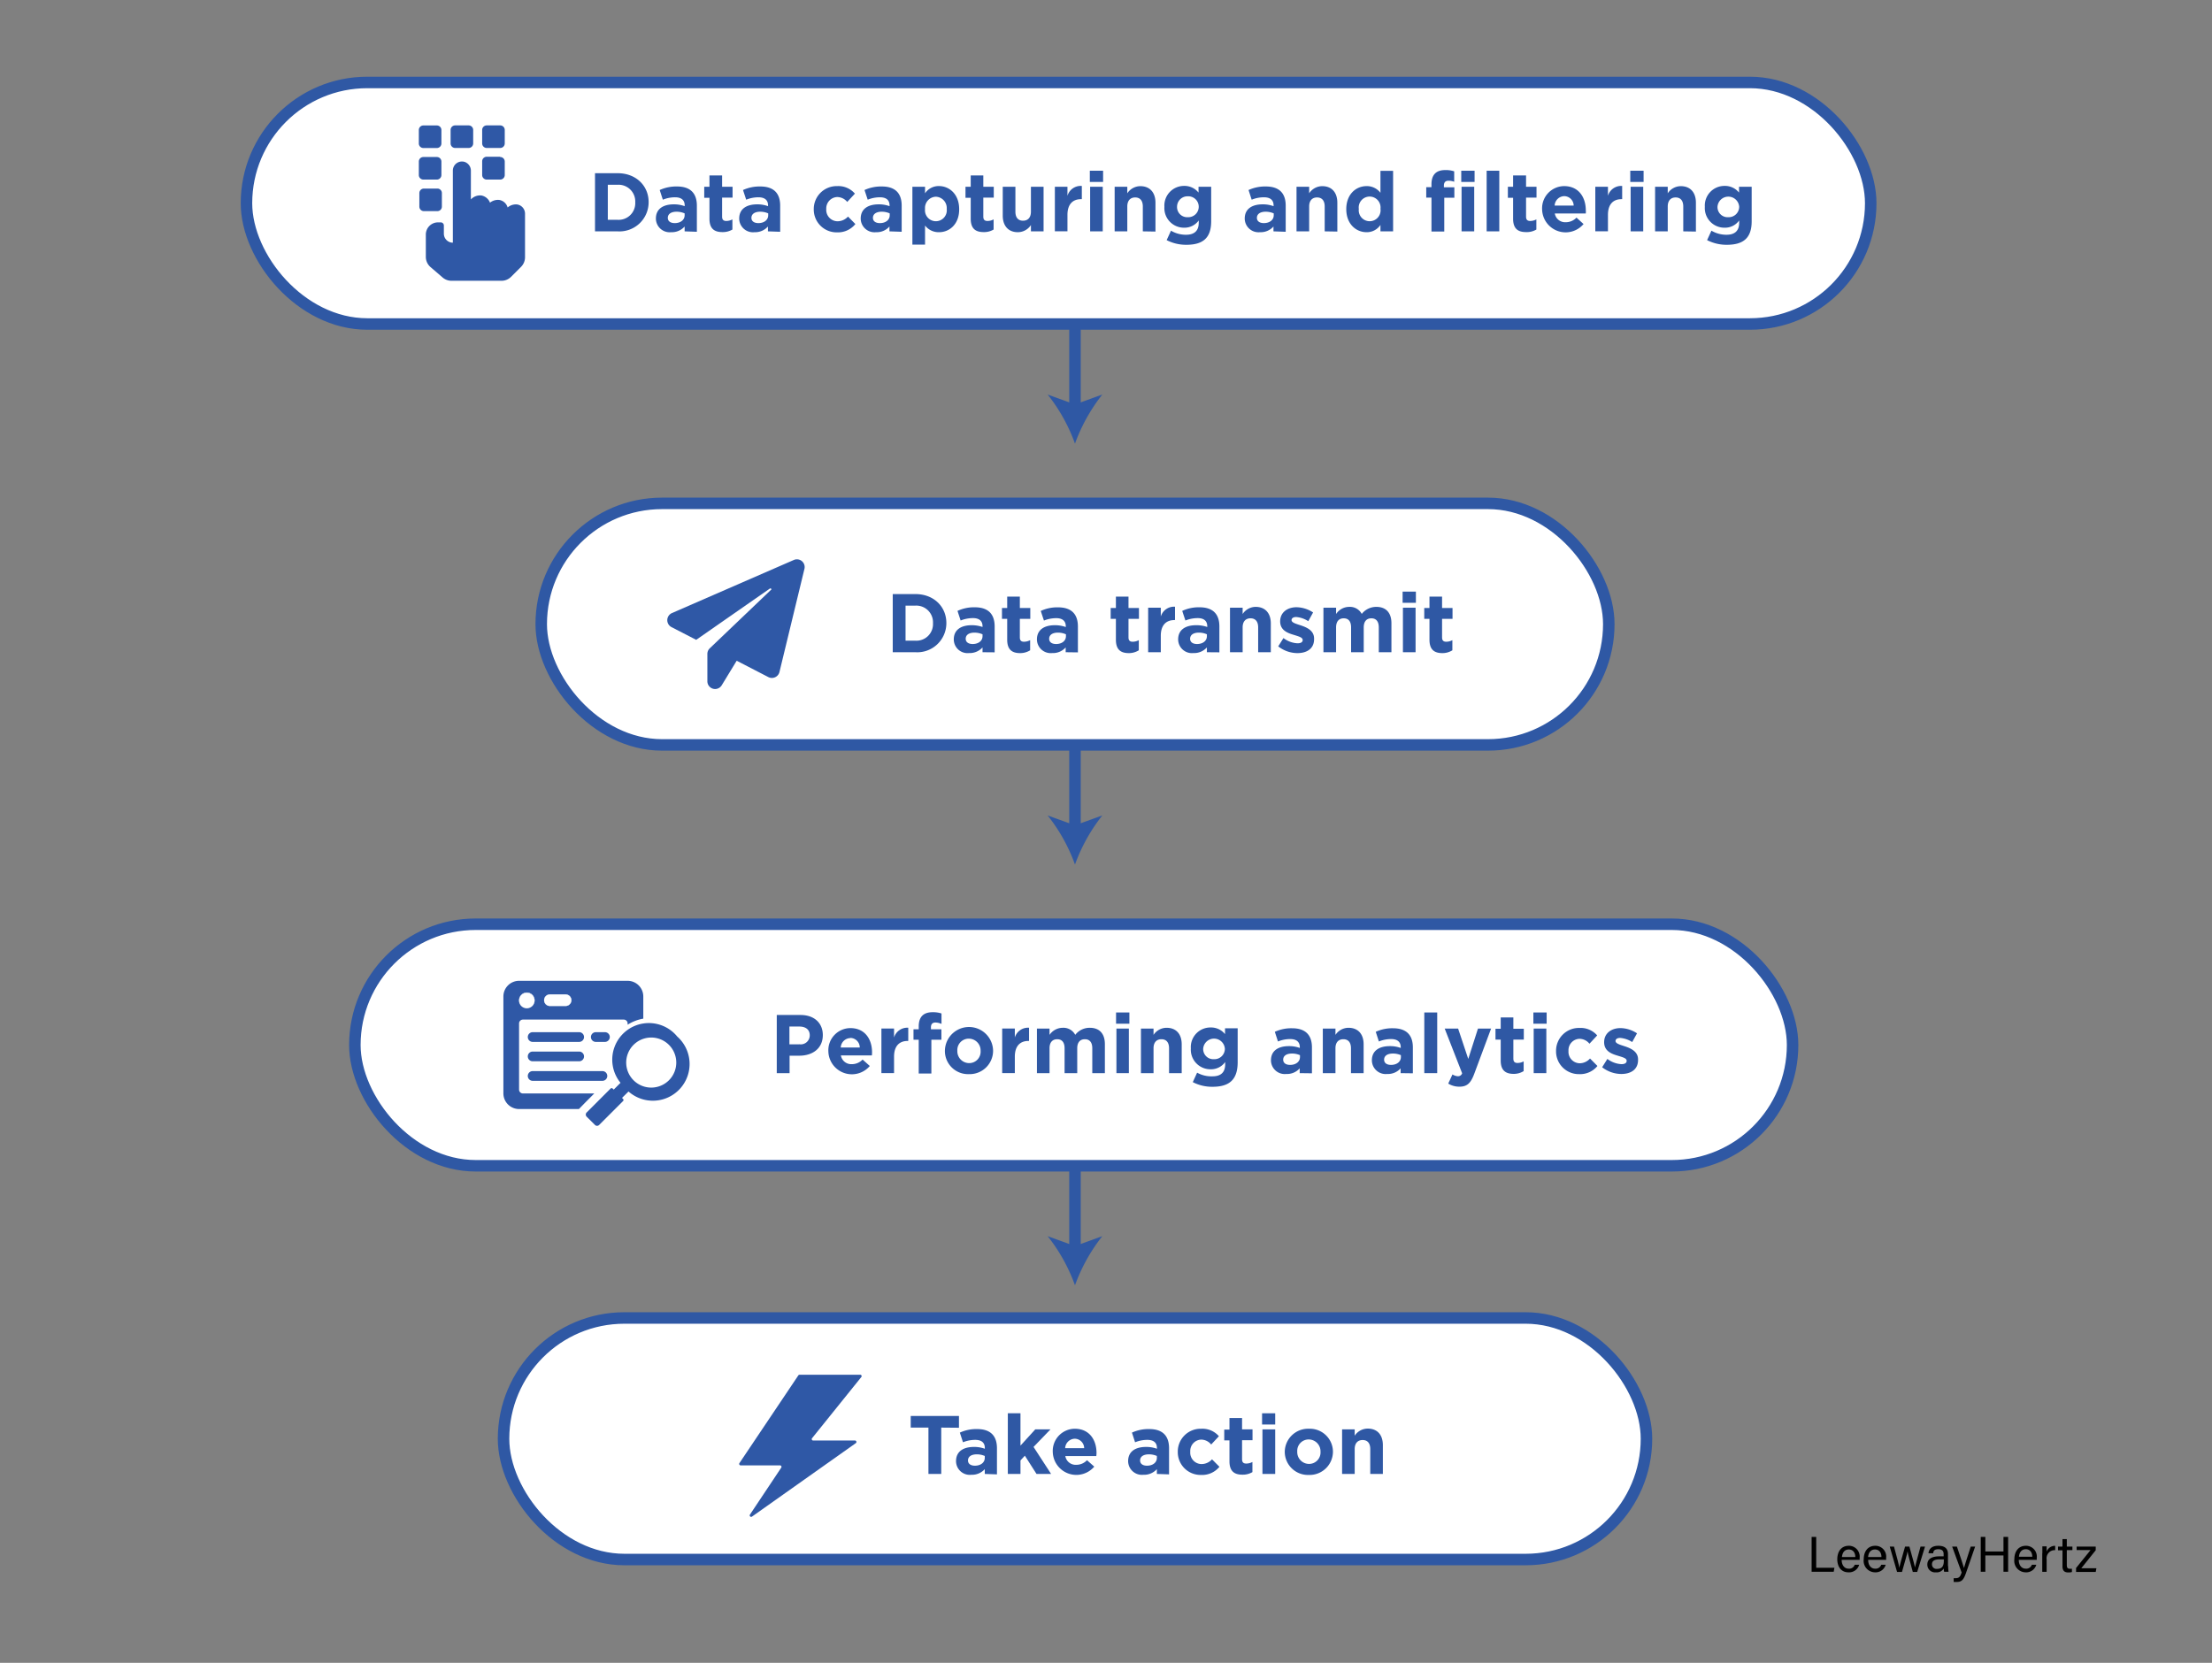 <?xml version="1.0" encoding="UTF-8"?> <svg xmlns="http://www.w3.org/2000/svg" id="Layer_1" data-name="Layer 1" viewBox="0 0 423.25 318.25"><rect x="0" y="0" width="423.25" height="318.25" fill="#808080" stroke="none"/><defs><style>.cls-1,.cls-5{fill:#fff;}.cls-1,.cls-3{stroke:#2f58a4;stroke-miterlimit:10;stroke-width:2.2px;}.cls-2{fill:#2f58a6;}.cls-3{fill:none;}.cls-4{fill:#2f58a4;}</style></defs><rect class="cls-1" x="47.16" y="15.78" width="310.79" height="46.23" rx="23.12"></rect><rect class="cls-1" x="103.56" y="96.34" width="204.27" height="46.23" rx="23.12"></rect><rect class="cls-1" x="67.9" y="176.89" width="275.1" height="46.23" rx="23.12"></rect><path class="cls-2" d="M129.58,198.38a7,7,0,0,0-10.85,8.86l-1.3,1.3-.2-.2a.28.28,0,0,0-.4,0l-4.58,4.58a.57.57,0,0,0,0,.8l1.6,1.59a.56.56,0,0,0,.79,0l4.58-4.58a.28.28,0,0,0,0-.4l-.2-.2,1.24-1.23a7,7,0,0,0,9.32-10.52ZM128,206.75a4.79,4.79,0,1,1,1.4-3.39A4.79,4.79,0,0,1,128,206.75Z"></path><line class="cls-3" x1="205.69" y1="62.01" x2="205.69" y2="78.28"></line><path class="cls-4" d="M205.69,84.91a33,33,0,0,0-5.23-9.4l5.23,1.9,5.23-1.9A33.52,33.52,0,0,0,205.69,84.91Z"></path><line class="cls-3" x1="205.69" y1="142.57" x2="205.69" y2="158.83"></line><path class="cls-4" d="M205.69,165.47a32.9,32.9,0,0,0-5.23-9.4l5.23,1.89,5.23-1.89A33.39,33.39,0,0,0,205.69,165.47Z"></path><path class="cls-4" d="M175.16,124.83h-4.34V113.7h4.34c3.5,0,5.92,2.4,5.92,5.54v0A5.57,5.57,0,0,1,175.16,124.83Zm3.36-5.56a3.2,3.2,0,0,0-3.36-3.36h-1.89v6.71h1.89a3.17,3.17,0,0,0,3.36-3.32Z"></path><path class="cls-4" d="M188,124.83v-.92a3.29,3.29,0,0,1-2.58,1.08,2.63,2.63,0,0,1-2.92-2.61v0c0-1.86,1.41-2.72,3.43-2.72A6.28,6.28,0,0,1,188,120v-.14c0-1-.62-1.56-1.83-1.56a6.4,6.4,0,0,0-2.36.46l-.6-1.84a7.43,7.43,0,0,1,3.31-.69c2.64,0,3.8,1.37,3.8,3.68v4.94Zm0-3.43a3.82,3.82,0,0,0-1.55-.32c-1,0-1.67.41-1.67,1.18v0c0,.65.55,1,1.33,1,1.12,0,1.89-.62,1.89-1.49Z"></path><path class="cls-4" d="M195.2,125c-1.47,0-2.48-.59-2.48-2.56v-4h-1v-2.07h1v-2.18h2.42v2.18h2v2.07h-2V122c0,.55.24.82.78.82a2.47,2.47,0,0,0,1.19-.3v1.94A3.59,3.59,0,0,1,195.2,125Z"></path><path class="cls-4" d="M203.91,124.83v-.92a3.25,3.25,0,0,1-2.57,1.08,2.64,2.64,0,0,1-2.93-2.61v0c0-1.86,1.42-2.72,3.44-2.72a6.18,6.18,0,0,1,2.08.35v-.14c0-1-.62-1.56-1.83-1.56a6.39,6.39,0,0,0-2.35.46l-.61-1.84a7.43,7.43,0,0,1,3.31-.69c2.64,0,3.8,1.37,3.8,3.68v4.94Zm.05-3.43a3.73,3.73,0,0,0-1.54-.32c-1,0-1.67.41-1.67,1.18v0c0,.65.54,1,1.32,1,1.13,0,1.89-.62,1.89-1.49Z"></path><path class="cls-4" d="M216,125c-1.48,0-2.48-.59-2.48-2.56v-4h-1v-2.07h1v-2.18h2.41v2.18h2v2.07h-2V122c0,.55.24.82.78.82a2.44,2.44,0,0,0,1.19-.3v1.94A3.53,3.53,0,0,1,216,125Z"></path><path class="cls-4" d="M224.7,118.68c-1.6,0-2.59,1-2.59,3v3.15h-2.42v-8.52h2.42V118a2.64,2.64,0,0,1,2.72-1.88v2.53Z"></path><path class="cls-4" d="M230.93,124.83v-.92a3.28,3.28,0,0,1-2.57,1.08,2.64,2.64,0,0,1-2.93-2.61v0c0-1.86,1.42-2.72,3.44-2.72A6.27,6.27,0,0,1,231,120v-.14c0-1-.62-1.56-1.83-1.56a6.39,6.39,0,0,0-2.35.46l-.61-1.84a7.43,7.43,0,0,1,3.31-.69c2.64,0,3.8,1.37,3.8,3.68v4.94Zm0-3.43a3.73,3.73,0,0,0-1.54-.32c-1,0-1.67.41-1.67,1.18v0c0,.65.54,1,1.32,1,1.13,0,1.89-.62,1.89-1.49Z"></path><path class="cls-4" d="M240.74,124.83v-4.75c0-1.15-.54-1.74-1.46-1.74s-1.51.59-1.51,1.74v4.75h-2.42v-8.52h2.42v1.21a3,3,0,0,1,2.49-1.37c1.83,0,2.9,1.21,2.9,3.16v5.52Z"></path><path class="cls-4" d="M248.24,125a6,6,0,0,1-3.66-1.29l1-1.59a4.8,4.8,0,0,0,2.68,1c.7,0,1-.25,1-.63v0c0-.52-.83-.7-1.76-1-1.2-.35-2.55-.91-2.55-2.56v0c0-1.74,1.4-2.71,3.12-2.71a5.9,5.9,0,0,1,3.18,1l-.92,1.67a5,5,0,0,0-2.31-.8c-.59,0-.89.26-.89.59v0c0,.48.81.7,1.73,1,1.2.4,2.58,1,2.58,2.53v0C251.5,124.13,250.08,125,248.24,125Z"></path><path class="cls-4" d="M263.82,124.83v-4.75c0-1.15-.51-1.74-1.42-1.74s-1.46.59-1.46,1.74v4.75h-2.42v-4.75c0-1.15-.5-1.74-1.41-1.74s-1.46.59-1.46,1.74v4.75h-2.42v-8.52h2.42v1.21a3,3,0,0,1,2.51-1.37,2.55,2.55,0,0,1,2.4,1.35,3.53,3.53,0,0,1,2.8-1.35c1.79,0,2.88,1.08,2.88,3.13v5.55Z"></path><path class="cls-4" d="M268.38,115.37v-2.14h2.54v2.14Zm.06,9.46v-8.52h2.42v8.52Z"></path><path class="cls-4" d="M276,125c-1.48,0-2.48-.59-2.48-2.56v-4h-1v-2.07h1v-2.18h2.41v2.18h2v2.07h-2V122c0,.55.24.82.78.82a2.44,2.44,0,0,0,1.19-.3v1.94A3.56,3.56,0,0,1,276,125Z"></path><path class="cls-4" d="M118.19,44.28h-4.34V33.15h4.34c3.5,0,5.92,2.4,5.92,5.53v0A5.58,5.58,0,0,1,118.19,44.28Zm3.36-5.57a3.2,3.2,0,0,0-3.36-3.35H116.3v6.71h1.89a3.18,3.18,0,0,0,3.36-3.33Z"></path><path class="cls-4" d="M131,44.28v-.93a3.26,3.26,0,0,1-2.58,1.09,2.64,2.64,0,0,1-2.92-2.61v0c0-1.86,1.41-2.72,3.43-2.72a5.94,5.94,0,0,1,2.08.35v-.15c0-1-.62-1.55-1.83-1.55a6.19,6.19,0,0,0-2.35.46l-.6-1.85a7.58,7.58,0,0,1,3.31-.68c2.63,0,3.8,1.37,3.8,3.67v5Zm0-3.44a3.82,3.82,0,0,0-1.55-.32c-1,0-1.67.42-1.67,1.18v0c0,.65.54,1,1.32,1,1.13,0,1.9-.62,1.9-1.5Z"></path><path class="cls-4" d="M138.23,44.42c-1.48,0-2.48-.59-2.48-2.56v-4h-1V35.75h1V33.58h2.42v2.17h2v2.07h-2v3.64c0,.56.24.83.78.83a2.47,2.47,0,0,0,1.19-.3v1.94A3.59,3.59,0,0,1,138.23,44.42Z"></path><path class="cls-4" d="M146.94,44.28v-.93a3.26,3.26,0,0,1-2.57,1.09,2.64,2.64,0,0,1-2.93-2.61v0c0-1.86,1.42-2.72,3.44-2.72a6,6,0,0,1,2.08.35v-.15c0-1-.62-1.55-1.83-1.55a6.19,6.19,0,0,0-2.35.46l-.61-1.85a7.58,7.58,0,0,1,3.31-.68c2.64,0,3.8,1.37,3.8,3.67v5Zm.05-3.44a3.73,3.73,0,0,0-1.54-.32c-1,0-1.67.42-1.67,1.18v0c0,.65.54,1,1.32,1,1.13,0,1.89-.62,1.89-1.5Z"></path><path class="cls-4" d="M160.15,44.47a4.36,4.36,0,0,1-4.44-4.41v0a4.38,4.38,0,0,1,4.47-4.44,4.18,4.18,0,0,1,3.4,1.44l-1.47,1.59a2.5,2.5,0,0,0-1.94-.94A2.18,2.18,0,0,0,158.1,40v0a2.18,2.18,0,0,0,2.16,2.35,2.73,2.73,0,0,0,2-.9l1.41,1.43A4.28,4.28,0,0,1,160.15,44.47Z"></path><path class="cls-4" d="M170.19,44.28v-.93a3.23,3.23,0,0,1-2.57,1.09,2.64,2.64,0,0,1-2.93-2.61v0c0-1.86,1.42-2.72,3.44-2.72a5.94,5.94,0,0,1,2.08.35v-.15c0-1-.62-1.55-1.83-1.55a6.19,6.19,0,0,0-2.35.46l-.61-1.85a7.58,7.58,0,0,1,3.31-.68c2.64,0,3.8,1.37,3.8,3.67v5Zm.05-3.44a3.73,3.73,0,0,0-1.54-.32c-1,0-1.67.42-1.67,1.18v0c0,.65.54,1,1.32,1,1.13,0,1.89-.62,1.89-1.5Z"></path><path class="cls-4" d="M179.68,44.44A3.26,3.26,0,0,1,177,43.16v3.66h-2.42V35.75H177V37a3.12,3.12,0,0,1,2.65-1.39c2,0,3.88,1.56,3.88,4.41v0C183.56,42.88,181.7,44.44,179.68,44.44ZM181.15,40a2.17,2.17,0,0,0-2.09-2.35A2.15,2.15,0,0,0,177,40v0a2.09,2.09,0,1,0,4.15,0Z"></path><path class="cls-4" d="M188.22,44.42c-1.48,0-2.48-.59-2.48-2.56v-4h-1V35.75h1V33.58h2.41v2.17h2v2.07h-2v3.64c0,.56.24.83.78.83a2.41,2.41,0,0,0,1.19-.3v1.94A3.53,3.53,0,0,1,188.22,44.42Z"></path><path class="cls-4" d="M197.26,44.28V43.07a3,3,0,0,1-2.5,1.37c-1.82,0-2.89-1.21-2.89-3.17V35.75h2.42v4.76c0,1.14.54,1.73,1.46,1.73s1.51-.59,1.51-1.73V35.75h2.42v8.53Z"></path><path class="cls-4" d="M206.84,38.12c-1.6,0-2.59,1-2.59,3v3.15h-2.41V35.75h2.41v1.72A2.64,2.64,0,0,1,207,35.59v2.53Z"></path><path class="cls-4" d="M208.53,34.82V32.67h2.54v2.15Zm.06,9.46V35.75H211v8.53Z"></path><path class="cls-4" d="M218.67,44.28V39.52c0-1.14-.54-1.73-1.46-1.73s-1.51.59-1.51,1.73v4.76h-2.42V35.75h2.42V37a3,3,0,0,1,2.49-1.37c1.83,0,2.9,1.21,2.9,3.17v5.52Z"></path><path class="cls-4" d="M227,46.85a8.1,8.1,0,0,1-3.77-.89l.83-1.81a5.55,5.55,0,0,0,2.87.78c1.66,0,2.44-.8,2.44-2.32v-.42a3.35,3.35,0,0,1-2.79,1.39,3.75,3.75,0,0,1-3.78-4v0a3.76,3.76,0,0,1,3.78-4,3.44,3.44,0,0,1,2.75,1.28V35.75h2.42v6.6C231.75,45.56,230.16,46.85,227,46.85Zm2.37-7.28a2,2,0,0,0-2.09-2,2,2,0,0,0-2.06,2v0a1.94,1.94,0,0,0,2.06,2,2,2,0,0,0,2.09-2Z"></path><path class="cls-4" d="M243.67,44.28v-.93a3.26,3.26,0,0,1-2.58,1.09,2.64,2.64,0,0,1-2.92-2.61v0c0-1.86,1.41-2.72,3.43-2.72a6,6,0,0,1,2.09.35v-.15c0-1-.62-1.55-1.83-1.55a6.2,6.2,0,0,0-2.36.46l-.6-1.85a7.58,7.58,0,0,1,3.31-.68c2.64,0,3.8,1.37,3.8,3.67v5Zm.05-3.44a3.82,3.82,0,0,0-1.55-.32c-1,0-1.67.42-1.67,1.18v0c0,.65.55,1,1.32,1,1.13,0,1.9-.62,1.9-1.5Z"></path><path class="cls-4" d="M253.47,44.28V39.52c0-1.14-.54-1.73-1.46-1.73s-1.51.59-1.51,1.73v4.76h-2.42V35.75h2.42V37a3,3,0,0,1,2.5-1.37c1.83,0,2.89,1.21,2.89,3.17v5.52Z"></path><path class="cls-4" d="M264.14,44.28V43.05a3.13,3.13,0,0,1-2.66,1.39c-2,0-3.88-1.56-3.88-4.41v0c0-2.85,1.86-4.41,3.88-4.41a3.26,3.26,0,0,1,2.66,1.28v-4.2h2.42V44.28Zm0-4.28A2.09,2.09,0,1,0,260,40v0a2.09,2.09,0,1,0,4.15,0Z"></path><path class="cls-4" d="M277.15,34.59c-.55,0-.87.29-.87.93v.33h2v2h-1.93v6.46H273.9V37.82h-1v-2h1v-.54c0-1.87.93-2.73,2.63-2.73a5.12,5.12,0,0,1,1.72.24v2A3,3,0,0,0,277.15,34.59Z"></path><path class="cls-4" d="M279.6,34.82V32.67h2.55v2.15Zm.06,9.46V35.75h2.42v8.53Z"></path><path class="cls-4" d="M284.46,44.28V32.67h2.42V44.28Z"></path><path class="cls-4" d="M292,44.42c-1.48,0-2.48-.59-2.48-2.56v-4h-1V35.75h1V33.58H292v2.17h2v2.07h-2v3.64c0,.56.23.83.78.83a2.47,2.47,0,0,0,1.19-.3v1.94A3.59,3.59,0,0,1,292,44.42Z"></path><path class="cls-4" d="M303.43,40.86H297.5a2,2,0,0,0,2.08,1.67,2.81,2.81,0,0,0,2.07-.88L303,42.88a4.5,4.5,0,0,1-7.93-2.82v0a4.25,4.25,0,0,1,4.21-4.44c2.85,0,4.15,2.22,4.15,4.63v0C303.46,40.49,303.44,40.64,303.43,40.86Zm-4.12-3.32a1.89,1.89,0,0,0-1.84,1.81h3.64A1.83,1.83,0,0,0,299.31,37.54Z"></path><path class="cls-4" d="M310.26,38.12c-1.61,0-2.59,1-2.59,3v3.15h-2.42V35.75h2.42v1.72a2.64,2.64,0,0,1,2.72-1.88v2.53Z"></path><path class="cls-4" d="M311.94,34.82V32.67h2.55v2.15Zm.07,9.46V35.75h2.41v8.53Z"></path><path class="cls-4" d="M322.08,44.28V39.52c0-1.14-.54-1.73-1.46-1.73s-1.51.59-1.51,1.73v4.76h-2.42V35.75h2.42V37a3,3,0,0,1,2.5-1.37c1.83,0,2.89,1.21,2.89,3.17v5.52Z"></path><path class="cls-4" d="M330.41,46.85a8.16,8.16,0,0,1-3.77-.89l.83-1.81a5.61,5.61,0,0,0,2.88.78c1.65,0,2.43-.8,2.43-2.32v-.42A3.32,3.32,0,0,1,330,43.58a3.75,3.75,0,0,1-3.79-4v0a3.76,3.76,0,0,1,3.79-4,3.44,3.44,0,0,1,2.75,1.28V35.75h2.42v6.6C335.17,45.56,333.58,46.85,330.41,46.85Zm2.37-7.28a2.08,2.08,0,0,0-4.15,0v0a1.94,1.94,0,0,0,2.07,2,2,2,0,0,0,2.08-2Z"></path><path class="cls-4" d="M152.94,202.05h-1.86v3.34h-2.45V194.26h4.55c2.65,0,4.26,1.57,4.26,3.84v0C157.44,200.71,155.43,202.05,152.94,202.05Zm2-3.9c0-1.09-.77-1.68-2-1.68h-1.89v3.4H153a1.72,1.72,0,0,0,1.94-1.68Z"></path><path class="cls-4" d="M166.83,202H160.9a2,2,0,0,0,2.08,1.67,2.81,2.81,0,0,0,2.07-.88l1.38,1.23a4.5,4.5,0,0,1-7.93-2.82v0a4.24,4.24,0,0,1,4.21-4.43c2.85,0,4.15,2.21,4.15,4.62v0A5.93,5.93,0,0,1,166.83,202Zm-4.12-3.32a1.89,1.89,0,0,0-1.84,1.81h3.64A1.83,1.83,0,0,0,162.71,198.65Z"></path><path class="cls-4" d="M173.66,199.23c-1.6,0-2.59,1-2.59,3v3.15h-2.42v-8.53h2.42v1.72a2.64,2.64,0,0,1,2.72-1.87v2.52Z"></path><path class="cls-4" d="M179,195.7c-.56,0-.87.29-.87.93V197h2v2h-1.92v6.46h-2.42v-6.46h-1v-2h1v-.54c0-1.87.94-2.73,2.64-2.73a5.21,5.21,0,0,1,1.72.24v2A3,3,0,0,0,179,195.7Z"></path><path class="cls-4" d="M185.39,205.58a4.43,4.43,0,0,1-4.59-4.41v0a4.61,4.61,0,0,1,9.22,0v0A4.48,4.48,0,0,1,185.39,205.58Zm2.24-4.44a2.26,2.26,0,0,0-2.24-2.35,2.18,2.18,0,0,0-2.21,2.32v0a2.27,2.27,0,0,0,2.24,2.36,2.18,2.18,0,0,0,2.21-2.33Z"></path><path class="cls-4" d="M196.77,199.23c-1.6,0-2.59,1-2.59,3v3.15h-2.42v-8.53h2.42v1.72a2.63,2.63,0,0,1,2.72-1.87v2.52Z"></path><path class="cls-4" d="M209,205.39v-4.76c0-1.14-.51-1.73-1.42-1.73s-1.46.59-1.46,1.73v4.76H203.7v-4.76c0-1.14-.51-1.73-1.41-1.73s-1.47.59-1.47,1.73v4.76h-2.41v-8.53h2.41v1.21a3.06,3.06,0,0,1,2.52-1.36,2.55,2.55,0,0,1,2.4,1.35,3.47,3.47,0,0,1,2.79-1.35c1.8,0,2.88,1.08,2.88,3.13v5.55Z"></path><path class="cls-4" d="M213.55,195.93v-2.15h2.55v2.15Zm.07,9.46v-8.53H216v8.53Z"></path><path class="cls-4" d="M223.69,205.39v-4.76c0-1.14-.54-1.73-1.46-1.73s-1.51.59-1.51,1.73v4.76h-2.41v-8.53h2.41v1.21a3,3,0,0,1,2.5-1.36c1.83,0,2.89,1.2,2.89,3.16v5.52Z"></path><path class="cls-4" d="M232,208a8,8,0,0,1-3.77-.89l.83-1.81A5.61,5.61,0,0,0,232,206c1.65,0,2.43-.8,2.43-2.32v-.42a3.32,3.32,0,0,1-2.78,1.39,3.75,3.75,0,0,1-3.79-4v0a3.75,3.75,0,0,1,3.79-4,3.43,3.43,0,0,1,2.75,1.27v-1.12h2.42v6.6C236.78,206.68,235.19,208,232,208Zm2.37-7.28a2.08,2.08,0,0,0-4.15,0v0a1.94,1.94,0,0,0,2.07,2,2,2,0,0,0,2.08-2Z"></path><path class="cls-4" d="M248.69,205.39v-.92a3.25,3.25,0,0,1-2.57,1.08,2.64,2.64,0,0,1-2.93-2.61v0c0-1.86,1.42-2.72,3.44-2.72a5.94,5.94,0,0,1,2.08.35v-.14c0-1-.62-1.56-1.83-1.56a6.19,6.19,0,0,0-2.35.46l-.6-1.85a7.53,7.53,0,0,1,3.3-.68c2.64,0,3.8,1.37,3.8,3.67v4.95Zm.05-3.44a3.73,3.73,0,0,0-1.54-.31c-1,0-1.67.41-1.67,1.17v0c0,.66.54,1,1.32,1,1.13,0,1.89-.62,1.89-1.5Z"></path><path class="cls-4" d="M258.5,205.39v-4.76c0-1.14-.54-1.73-1.46-1.73s-1.51.59-1.51,1.73v4.76h-2.42v-8.53h2.42v1.21a3,3,0,0,1,2.49-1.36c1.83,0,2.9,1.2,2.9,3.16v5.52Z"></path><path class="cls-4" d="M268,205.39v-.92a3.25,3.25,0,0,1-2.57,1.08,2.64,2.64,0,0,1-2.93-2.61v0c0-1.86,1.42-2.72,3.44-2.72a5.94,5.94,0,0,1,2.08.35v-.14c0-1-.62-1.56-1.83-1.56a6.19,6.19,0,0,0-2.35.46l-.6-1.85a7.53,7.53,0,0,1,3.3-.68c2.64,0,3.8,1.37,3.8,3.67v4.95Zm.05-3.44a3.73,3.73,0,0,0-1.54-.31c-1,0-1.67.41-1.67,1.17v0c0,.66.54,1,1.32,1,1.13,0,1.89-.62,1.89-1.5Z"></path><path class="cls-4" d="M272.53,205.39V193.78H275v11.61Z"></path><path class="cls-4" d="M282.06,205.59c-.66,1.74-1.36,2.39-2.8,2.39a4,4,0,0,1-2.15-.59l.81-1.75a2.24,2.24,0,0,0,1,.34.82.82,0,0,0,.85-.56l-3.34-8.56H279l1.94,5.81,1.86-5.81h2.51Z"></path><path class="cls-4" d="M289.64,205.53c-1.48,0-2.49-.59-2.49-2.56v-4h-1v-2.07h1v-2.17h2.42v2.17h2v2.07h-2v3.64c0,.56.24.83.78.83a2.44,2.44,0,0,0,1.19-.3V205A3.56,3.56,0,0,1,289.64,205.53Z"></path><path class="cls-4" d="M293.4,195.93v-2.15h2.54v2.15Zm.06,9.46v-8.53h2.42v8.53Z"></path><path class="cls-4" d="M302.17,205.58a4.35,4.35,0,0,1-4.43-4.41v0a4.37,4.37,0,0,1,4.47-4.43,4.2,4.2,0,0,1,3.4,1.43l-1.48,1.59a2.47,2.47,0,0,0-1.94-.94,2.18,2.18,0,0,0-2.07,2.32v0a2.19,2.19,0,0,0,2.17,2.36,2.68,2.68,0,0,0,1.95-.91l1.42,1.43A4.29,4.29,0,0,1,302.17,205.58Z"></path><path class="cls-4" d="M310.22,205.55a6,6,0,0,1-3.66-1.29l1-1.59a4.85,4.85,0,0,0,2.69,1c.7,0,1-.26,1-.64v0c0-.53-.83-.7-1.77-1-1.19-.35-2.54-.9-2.54-2.56v0c0-1.73,1.4-2.7,3.12-2.7a5.86,5.86,0,0,1,3.17,1l-.92,1.67a5,5,0,0,0-2.3-.79c-.59,0-.89.25-.89.59v0c0,.47.81.7,1.73,1,1.19.39,2.58,1,2.58,2.52v0C313.48,204.69,312.06,205.55,310.22,205.55Z"></path><rect class="cls-1" x="96.35" y="252.25" width="218.69" height="46.23" rx="23.12"></rect><line class="cls-3" x1="205.69" y1="223.12" x2="205.69" y2="239.39"></line><path class="cls-4" d="M205.69,246a33,33,0,0,0-5.23-9.41l5.23,1.9,5.23-1.9A33.44,33.44,0,0,0,205.69,246Z"></path><path class="cls-4" d="M180.1,273.23v8.87h-2.45v-8.87h-3.39V271h9.23v2.26Z"></path><path class="cls-4" d="M188.43,282.1v-.92a3.29,3.29,0,0,1-2.58,1.08,2.63,2.63,0,0,1-2.92-2.61v0c0-1.86,1.41-2.72,3.43-2.72a5.94,5.94,0,0,1,2.08.35v-.15c0-1-.62-1.55-1.83-1.55a6.19,6.19,0,0,0-2.35.46l-.6-1.85a7.56,7.56,0,0,1,3.3-.68c2.64,0,3.8,1.37,3.8,3.67v5Zm0-3.44a3.73,3.73,0,0,0-1.54-.31c-1,0-1.67.41-1.67,1.17v0c0,.66.54,1,1.32,1,1.13,0,1.89-.62,1.89-1.5Z"></path><path class="cls-4" d="M198.33,282.1l-2.23-3.49-.84.9v2.59h-2.42V270.49h2.42v6.19l2.83-3.11H201l-3.24,3.36,3.36,5.17Z"></path><path class="cls-4" d="M209.77,278.68h-5.93a2,2,0,0,0,2.09,1.67,2.79,2.79,0,0,0,2.06-.88l1.39,1.23a4.51,4.51,0,0,1-7.94-2.82v0a4.24,4.24,0,0,1,4.21-4.43c2.85,0,4.16,2.21,4.16,4.62v0A5.86,5.86,0,0,1,209.77,278.68Zm-4.12-3.32a1.89,1.89,0,0,0-1.84,1.81h3.64A1.83,1.83,0,0,0,205.65,275.36Z"></path><path class="cls-4" d="M221.36,282.1v-.92a3.29,3.29,0,0,1-2.58,1.08,2.64,2.64,0,0,1-2.92-2.61v0c0-1.86,1.41-2.72,3.43-2.72a5.94,5.94,0,0,1,2.08.35v-.15c0-1-.62-1.55-1.83-1.55a6.19,6.19,0,0,0-2.35.46l-.6-1.85a7.58,7.58,0,0,1,3.31-.68c2.63,0,3.79,1.37,3.79,3.67v5Zm0-3.44a3.73,3.73,0,0,0-1.54-.31c-1,0-1.67.41-1.67,1.17v0c0,.66.54,1,1.32,1,1.13,0,1.89-.62,1.89-1.5Z"></path><path class="cls-4" d="M229.8,282.29a4.36,4.36,0,0,1-4.44-4.41v0a4.37,4.37,0,0,1,4.47-4.43,4.19,4.19,0,0,1,3.4,1.43l-1.48,1.59a2.47,2.47,0,0,0-1.94-.94,2.17,2.17,0,0,0-2.06,2.32v0a2.18,2.18,0,0,0,2.16,2.36,2.7,2.7,0,0,0,2-.91l1.42,1.43A4.28,4.28,0,0,1,229.8,282.29Z"></path><path class="cls-4" d="M237.73,282.24c-1.48,0-2.48-.59-2.48-2.56v-4h-1v-2.07h1V271.4h2.41v2.17h2v2.07h-2v3.64c0,.56.24.83.78.83a2.48,2.48,0,0,0,1.2-.3v1.94A3.59,3.59,0,0,1,237.73,282.24Z"></path><path class="cls-4" d="M241.49,272.64v-2.15H244v2.15Zm.07,9.46v-8.53H244v8.53Z"></path><path class="cls-4" d="M250.43,282.29a4.44,4.44,0,0,1-4.6-4.41v0a4.47,4.47,0,0,1,4.63-4.43,4.42,4.42,0,0,1,4.59,4.4v0A4.47,4.47,0,0,1,250.43,282.29Zm2.24-4.44a2.27,2.27,0,0,0-2.24-2.35,2.18,2.18,0,0,0-2.21,2.32v0a2.26,2.26,0,0,0,2.24,2.36,2.19,2.19,0,0,0,2.21-2.33Z"></path><path class="cls-4" d="M262.19,282.1v-4.76c0-1.14-.54-1.73-1.46-1.73s-1.52.59-1.52,1.73v4.76H256.8v-8.53h2.41v1.21a3,3,0,0,1,2.5-1.36c1.83,0,2.89,1.2,2.89,3.16v5.52Z"></path><path class="cls-2" d="M99,39.14a2.41,2.41,0,0,0-1.87.57,2,2,0,0,0-1.58-1.44,2.42,2.42,0,0,0-1.79.52,2.21,2.21,0,0,0-1.66-1.38,2.41,2.41,0,0,0-2,.76V32.71A1.77,1.77,0,0,0,88.94,31a1.74,1.74,0,0,0-2.29,1.64V46.45a1.73,1.73,0,0,1-1.72-1.73V43.16a.6.6,0,0,0-.6-.6h-.52a2.33,2.33,0,0,0-2.33,2.34v4.26a2.58,2.58,0,0,0,.88,1.94l2.32,2a2.61,2.61,0,0,0,1.71.64h9.55A2.59,2.59,0,0,0,97.77,53l1.93-1.93a2.59,2.59,0,0,0,.76-1.83V40.93A1.78,1.78,0,0,0,99,39.14Z"></path><path class="cls-2" d="M81,34.37h2.59a.87.87,0,0,0,.87-.87V30.91a.87.87,0,0,0-.87-.86H81a.87.87,0,0,0-.86.86V33.5A.87.87,0,0,0,81,34.37Zm2.65,1.72H81.1a.87.87,0,0,0-.86.87v2.58a.87.87,0,0,0,.86.87h2.59a.86.86,0,0,0,.86-.87V37A.86.86,0,0,0,83.69,36.09ZM95.71,24H93.13a.87.87,0,0,0-.87.86v2.59a.87.87,0,0,0,.87.87h2.58a.87.87,0,0,0,.87-.87V24.87A.87.87,0,0,0,95.71,24ZM81,28.33h2.59a.87.87,0,0,0,.87-.87V24.87a.87.87,0,0,0-.87-.86H81a.87.87,0,0,0-.86.86v2.59A.87.87,0,0,0,81,28.33ZM89.67,24H87.08a.87.87,0,0,0-.86.86v2.59a.87.87,0,0,0,.86.87h2.59a.87.87,0,0,0,.87-.87V24.87A.87.87,0,0,0,89.67,24Zm6,6H93.13a.87.87,0,0,0-.87.86V33.5a.87.87,0,0,0,.87.87h2.58a.87.87,0,0,0,.87-.87V30.91A.87.87,0,0,0,95.71,30.05Z"></path><path class="cls-2" d="M151.9,107.17l-23.34,10.17a1.49,1.49,0,0,0-.08,2.68l4.73,2.44,14.09-9.81a.2.2,0,0,1,.31.16l-11.8,11.27a1.47,1.47,0,0,0-.46,1.08v5.22a1.48,1.48,0,0,0,2.75.77l2.86-4.69,6.06,3.13a1.49,1.49,0,0,0,2.13-1l4.78-19.74A1.48,1.48,0,0,0,151.9,107.17Z"></path><path class="cls-2" d="M111.75,202.19a.93.93,0,0,0-.93-.93h-8.9a.93.93,0,0,0,0,1.86h8.9A.93.93,0,0,0,111.75,202.19Z"></path><path class="cls-2" d="M120.09,187.72H99.32a3,3,0,0,0-3,3v18.54a3,3,0,0,0,3,3h11.45L112,211l1.71-1.72H100.06a.74.74,0,0,1-.74-.74V195.88a.74.74,0,0,1,.74-.74h19.29a.74.74,0,0,1,.74.74v.24a8.19,8.19,0,0,1,3-1.16v-4.27A3,3,0,0,0,120.09,187.72Zm-19.29,5.19a1.48,1.48,0,1,1,1.49-1.48A1.48,1.48,0,0,1,100.8,192.91Zm7.42-.37h-3a1.11,1.11,0,1,1,0-2.22h3a1.11,1.11,0,1,1,0,2.22Z"></path><path class="cls-2" d="M102.29,191.43A1.49,1.49,0,1,1,100.8,190,1.49,1.49,0,0,1,102.29,191.43Z"></path><path class="cls-2" d="M109.34,191.43a1.12,1.12,0,0,1-1.12,1.11h-3a1.11,1.11,0,1,1,0-2.22h3A1.12,1.12,0,0,1,109.34,191.43Z"></path><path class="cls-5" d="M109.34,191.43a1.12,1.12,0,0,1-1.12,1.11h-3a1.11,1.11,0,1,1,0-2.22h3A1.12,1.12,0,0,1,109.34,191.43Z"></path><path class="cls-5" d="M102.29,191.43A1.49,1.49,0,1,1,100.8,190,1.49,1.49,0,0,1,102.29,191.43Z"></path><path class="cls-2" d="M101.92,205a.93.93,0,1,0,0,1.86h13.35a.93.93,0,1,0,0-1.86Z"></path><path class="cls-2" d="M110.82,197.55h-8.9a.93.93,0,0,0,0,1.86h8.9a.93.93,0,0,0,0-1.86Z"></path><path class="cls-2" d="M115.78,197.55H114a.93.93,0,0,0,0,1.86h1.75a.93.93,0,1,0,0-1.86Z"></path><path d="M346.64,294.15h.88v5.91H351l-.13.76h-4.23v-6.67Z"></path><path d="M352.39,298.54c0,1,.51,1.69,1.33,1.69a1.12,1.12,0,0,0,1.17-.75h.85a2,2,0,0,1-2.05,1.45c-1.52,0-2.14-1.24-2.14-2.49,0-1.44.73-2.59,2.2-2.59a2.06,2.06,0,0,1,2.08,2.29c0,.15,0,.27,0,.4ZM355,298c0-.8-.41-1.44-1.24-1.44s-1.23.59-1.32,1.44Z"></path><path d="M357.46,298.54c0,1,.51,1.69,1.33,1.69a1.13,1.13,0,0,0,1.17-.75h.85a2,2,0,0,1-2.05,1.45,2.2,2.2,0,0,1-2.15-2.49c0-1.44.73-2.59,2.21-2.59a2.06,2.06,0,0,1,2.08,2.29c0,.15,0,.27,0,.4ZM360,298c0-.8-.41-1.44-1.23-1.44s-1.24.59-1.32,1.44Z"></path><path d="M362.4,296c.6,2.28,1,3.58,1,4.08h0c.09-.45.43-1.66,1.12-4.08h.83c.75,2.75,1,3.55,1.06,4h0c.12-.52.32-1.25,1.07-4h.86l-1.5,4.86H366c-.47-1.77-.94-3.41-1-3.94h0c-.09.53-.52,2-1.07,3.94h-.94l-1.4-4.86Z"></path><path d="M372.77,299.75a7.3,7.3,0,0,0,.07,1.07H372a2.47,2.47,0,0,1-.08-.63,1.54,1.54,0,0,1-1.5.74,1.47,1.47,0,0,1-1.64-1.48c0-1.08.86-1.58,2.3-1.58h.82v-.41c0-.43-.13-.95-1-.95s-.95.4-1,.77H369c.07-.67.48-1.43,1.88-1.43,1.19,0,1.85.49,1.85,1.59v2.31Zm-.83-1.3h-.78c-1,0-1.49.27-1.49.95a.85.85,0,0,0,.95.87c1.17,0,1.32-.78,1.32-1.66v-.16Z"></path><path d="M374.44,296c.79,2.33,1.22,3.61,1.35,4.11h0c.16-.55.5-1.67,1.3-4.11h.84L376.2,301c-.49,1.43-.87,1.78-1.85,1.78l-.53,0v-.73l.4,0c.62,0,.85-.27,1.13-1.07L373.53,296Z"></path><path d="M379,294.15h.88v2.79h3.47v-2.79h.89v6.67h-.89V297.7h-3.47v3.12H379Z"></path><path d="M386.28,298.54c0,1,.51,1.69,1.33,1.69a1.13,1.13,0,0,0,1.17-.75h.85a2,2,0,0,1-2.05,1.45,2.2,2.2,0,0,1-2.15-2.49c0-1.44.73-2.59,2.21-2.59a2.06,2.06,0,0,1,2.08,2.29c0,.15,0,.27,0,.4Zm2.58-.59c0-.8-.41-1.44-1.23-1.44s-1.24.59-1.32,1.44Z"></path><path d="M390.79,297.28c0-.68,0-1.06,0-1.32h.82c0,.14,0,.52,0,1a1.7,1.7,0,0,1,1.63-1.1v.83a1.55,1.55,0,0,0-1.63,1.78v2.36h-.84v-3.54Z"></path><path d="M393.79,296h.85v-1.43h.83V296h1.07v.68h-1.07v2.85c0,.47.11.71.55.71a2.17,2.17,0,0,0,.43,0v.63a2.19,2.19,0,0,1-.73.08c-.76,0-1.08-.39-1.08-1.19v-3.05h-.85Z"></path><path d="M397.21,300.14l2.8-3.47h-2.66V296H401v.7l-2.76,3.45h2.89l-.13.71h-3.76v-.68Z"></path><path class="cls-2" d="M153,263.11h11.59a.27.27,0,0,1,.21.45l-9.41,11.69a.27.27,0,0,0,.21.45h8a.28.28,0,0,1,.16.5l-19.88,14.07a.28.28,0,0,1-.39-.38l6-9a.28.28,0,0,0-.23-.43h-7.55a.28.28,0,0,1-.24-.41l11.27-16.79A.29.29,0,0,1,153,263.11Z"></path></svg> 